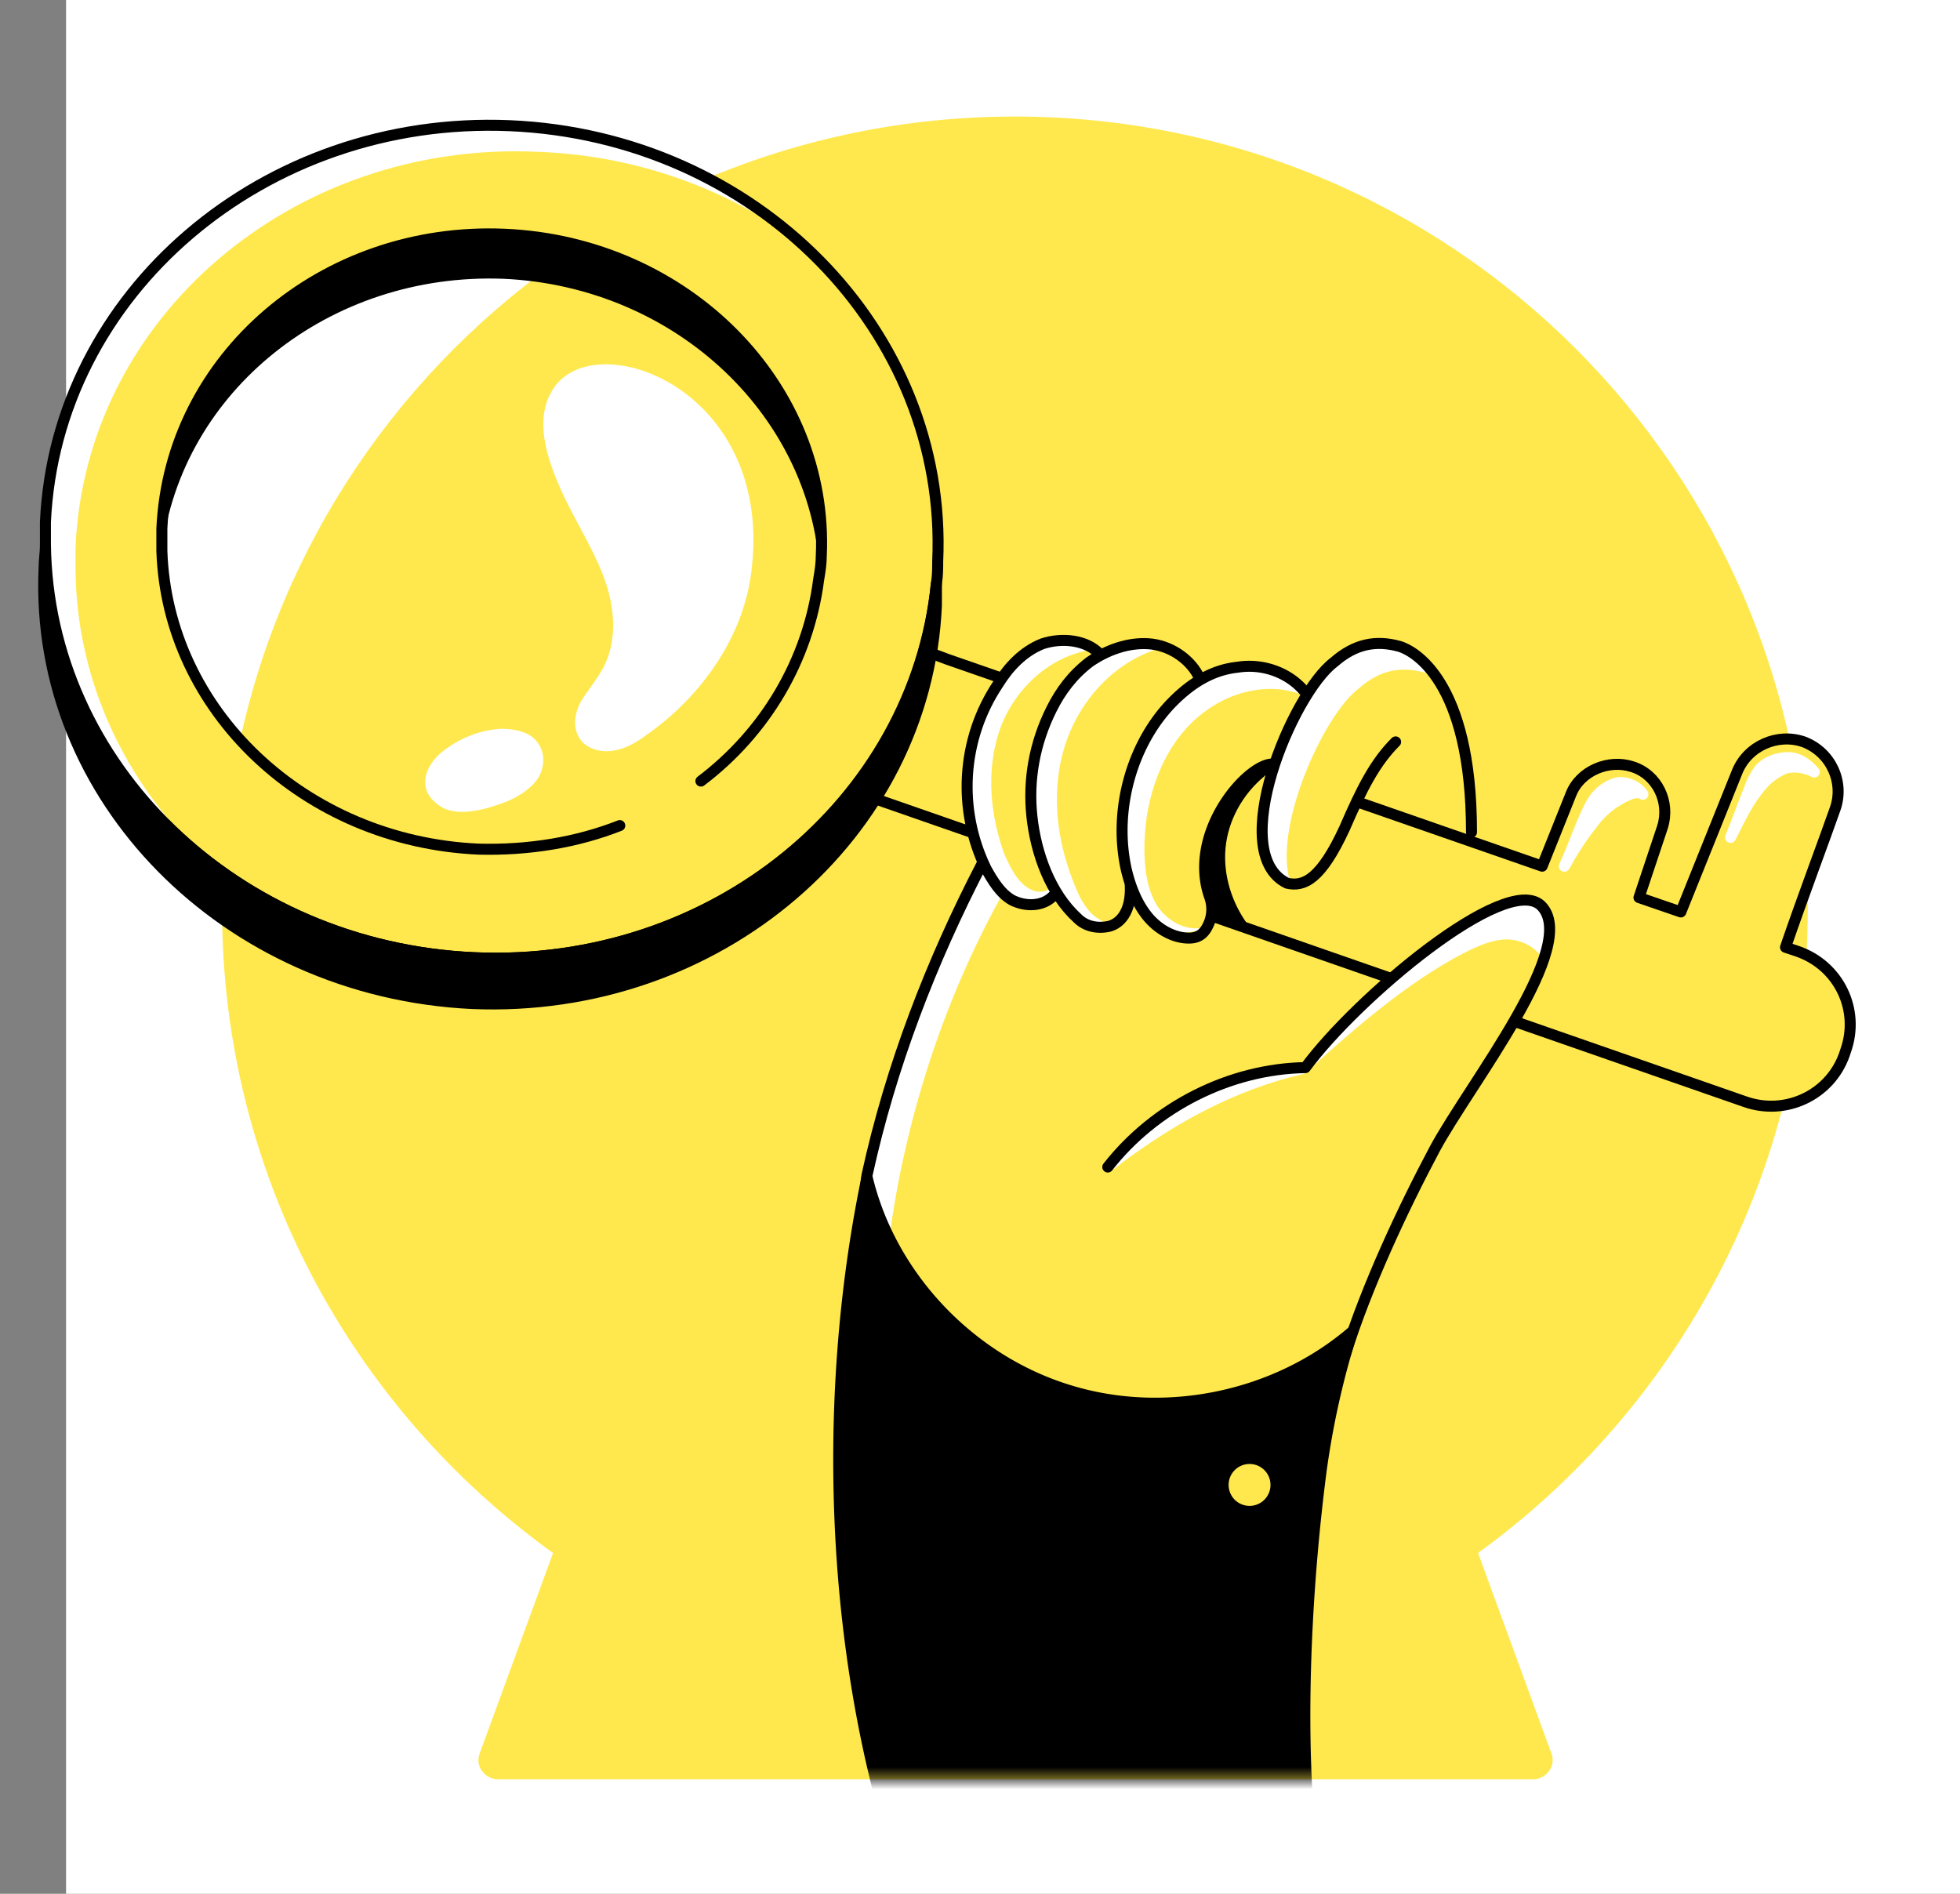 <svg width="178" height="172" fill="none" xmlns="http://www.w3.org/2000/svg"><rect width="100%" height="100%" fill="#808080" stroke="none"/><path fill="#fff" d="M6 0h172v172H6z"/><path d="m134.231 141.047 6.654 18.179c.475 1.188-.475 2.376-1.664 2.376H45.236c-1.188 0-2.139-1.188-1.663-2.376l6.654-18.179c-18.18-13.07-30.061-34.339-30.061-58.459 0-39.804 32.2-72.003 72.003-72.003 39.804 0 72.004 32.2 72.004 72.003 0 24.002-11.882 45.389-29.942 58.459Z" fill="#FFE84D"/><path d="m78.624 72.252 79.846 27.804c3.684 1.307 7.724-.594 9.031-4.278l.118-.356c1.307-3.683-.594-7.723-4.396-9.03l-1.069-.357c1.544-4.515 3.564-9.861 4.515-12.594.832-2.377-.357-5.11-2.852-6.06-2.376-.832-5.109.356-6.06 2.733l-5.109 12.713-3.802-1.307 2.139-6.416c.713-2.257-.475-4.753-2.733-5.466-2.139-.712-4.753.357-5.584 2.496l-2.614 6.535-53.945-18.764-1.474-.55" fill="#FFE84D"/><path d="m78.624 72.252 79.846 27.804c3.684 1.307 7.724-.594 9.031-4.278l.118-.356c1.307-3.683-.594-7.723-4.396-9.03l-1.069-.357c1.544-4.515 3.564-9.861 4.515-12.594.832-2.377-.357-5.11-2.852-6.06-2.376-.832-5.109.356-6.06 2.733l-5.109 12.713-3.802-1.307 2.139-6.416c.713-2.257-.475-4.753-2.733-5.466-2.139-.712-4.753.357-5.584 2.496l-2.614 6.535-53.945-18.764-1.474-.55" stroke="#000" stroke-miterlimit="10" stroke-linecap="round" stroke-linejoin="round"/><path d="M112.368 60.488c-1.426.237-2.733.831-4.04 1.663l.238-.713c-.713-1.663-2.614-2.733-4.515-2.852-1.545-.118-2.971.238-4.278.951-1.188-1.307-3.445-1.545-5.228-.95-1.782.712-3.089 2.138-4.04 3.683-3.326 4.99-3.683 11.406-1.069 16.753.594 1.07 1.307 2.258 2.376 2.852 1.189.594 2.733.594 3.684-.357l.119-.713c.594.951 1.188 1.902 2.02 2.614.712.713 1.9.951 2.851.713 1.07-.237 2.139-1.307 1.901-4.04.357 1.189.832 2.258 1.545 3.09.951 1.188 2.376 2.02 3.802 2.02 1.07 0 1.545-.713 1.901-1.545a3.292 3.292 0 0 0 0-2.139c-2.257-5.94 3.565-12.357 5.822-12.119l2.733-6.773c-1.307-1.782-3.564-2.495-5.822-2.138Z" fill="#FFE84D"/><path d="M95.377 80.57c-.237.475-.95.475-1.425.356-1.426-.476-2.14-2.02-2.733-3.327-1.307-3.565-1.664-7.605-.476-11.17 1.189-3.564 4.278-6.653 8.08-7.366-2.376-1.07-5.11-.475-7.01 1.188-1.901 1.664-3.09 4.278-3.565 6.773-.832 3.683-.475 7.604.832 11.05.356.95.832 1.901 1.545 2.614.713.713 1.544 1.307 2.614 1.426.95.119 2.814-.44 2.138-1.545Z" fill="#fff"/><path d="M126.745 67.376c-1.901 1.902-3.09 4.278-4.634 7.843-2.139 4.633-3.684 5.346-5.228 4.99-5.585-2.733.475-17.229 4.277-20.08.475-.357.832-.594 1.307-.832l4.278 8.08Z" fill="#FFE84D"/><path d="M130.548 61.679c-.594-.357-.95-.595-1.188-.595-2.139-.594-4.04-.237-5.941 1.426-3.208 2.377-7.961 12.833-6.179 17.823h-.237c-5.585-2.733.475-17.229 4.277-20.08 1.901-1.664 3.803-2.02 5.941-1.307.357 0 1.901.594 3.327 2.733Z" fill="#fff"/><path d="M126.745 67.382c-1.901 1.901-3.09 4.278-4.634 7.842-2.139 4.634-3.684 5.347-5.228 4.99-5.585-2.732.475-17.228 4.277-20.08 1.901-1.663 3.802-2.02 5.941-1.426 1.188.357 6.535 2.97 6.535 16.873" stroke="#000" stroke-miterlimit="10" stroke-linecap="round" stroke-linejoin="round"/><path d="M109.279 84.253c-1.664.357-3.446-.713-4.278-2.138-.831-1.426-1.069-3.209-1.069-4.99 0-2.615.475-5.11 1.545-7.486 1.069-2.377 2.732-4.397 4.99-5.704 2.258-1.307 4.99-1.782 7.486-.95-.238-.95-1.189-1.664-2.139-2.02-2.733-.95-5.822-.357-8.199 1.307-2.376 1.663-3.921 4.277-4.752 7.129-.832 2.852-.832 5.703-.476 8.555.119 1.188.357 2.495.832 3.564.475 1.07 1.307 2.14 2.376 2.733 1.07.594 2.614.594 3.684 0Z" fill="#fff"/><path d="M100.13 83.66c-1.07-.475-1.782-1.544-2.257-2.614-1.783-4.04-2.496-8.555-1.307-12.832 1.188-4.278 4.396-7.961 8.555-9.268-2.852-.475-5.585.594-7.724 2.614-2.02 2.02-3.327 4.753-3.683 7.604-.356 2.852.119 5.822.95 8.555.476 1.307.951 2.614 1.783 3.802.831 1.07 3.29 3.468 3.683 2.14Z" fill="#fff"/><path d="M115.695 69.396c-2.257-.238-7.961 6.178-5.822 12.12a3.292 3.292 0 0 1 0 2.138c-.356.95-.832 1.545-1.901 1.545-1.426 0-2.852-.832-3.802-2.02-.951-1.188-1.545-2.733-1.901-4.278-1.188-5.465.594-11.525 4.277-15.208 1.664-1.664 3.565-2.852 5.822-3.09 2.139-.356 4.515.357 6.06 2.139" stroke="#000" stroke-miterlimit="10" stroke-linecap="round" stroke-linejoin="round"/><path d="M108.803 61.318c-.831-1.544-2.614-2.733-4.515-2.851-1.901-.12-3.802.594-5.346 1.663-1.545 1.188-2.614 2.614-3.446 4.277-1.545 3.09-2.139 6.417-1.782 9.743.356 3.327 1.663 7.01 4.158 9.268.713.713 1.782.95 2.852.713.914-.228 2.049-1.227 1.922-3.736" stroke="#000" stroke-miterlimit="10" stroke-linecap="round" stroke-linejoin="round"/><path d="M80.288 116.687c1.07-12.239 4.634-24.358 10.575-35.17-.594-.951-1.07-2.02-1.664-3.09-5.822 10.456-9.743 22.1-11.05 33.982-.238 1.664 1.307 2.852 2.139 4.278Z" fill="#fff"/><path d="M99.892 59.422c-1.188-1.307-3.446-1.545-5.228-.95-1.782.712-3.09 2.138-4.04 3.683-3.327 4.99-3.683 11.406-1.07 16.753.595 1.07 1.308 2.258 2.377 2.852 1.188.594 2.733.594 3.684-.357M89.2 78.427c-4.667 8.99-8.304 18.458-10.458 28.293-.095.434-.278 2.879-.368 3.315" stroke="#000" stroke-miterlimit="10" stroke-linecap="round" stroke-linejoin="round"/><path d="M46.305 11.416c-22.338-.95-41.23 15.209-42.18 36.002v2.02c.237 20.08 17.347 36.596 38.972 37.546 21.625.95 40.042-14.14 41.943-33.982.118-.713.118-1.426.118-2.02.951-20.912-16.515-38.616-38.853-39.566Zm28.279 39.091c0 .713-.12 1.426-.238 2.139-1.663 14.377-15.09 25.19-30.893 24.476C27.65 76.41 15.175 64.528 14.7 50.032v-2.02c.713-15.565 14.615-27.447 31.13-26.734 16.635.713 29.468 13.783 28.755 29.23Z" fill="#FFE84D"/><path d="M74.584 50.509c0 .713-.12 1.426-.12 2.02-.474-14.496-12.95-26.497-28.753-27.21-15.803-.594-29.23 10.219-31.012 24.714v-2.02c.713-15.565 14.615-27.446 31.13-26.733 16.635.712 29.467 13.782 28.755 29.229Z" fill="#000"/><path d="M85.04 53.002v2.02c-.95 20.912-19.842 37.071-42.18 36.12C20.522 90.073 3.056 72.489 4.006 51.576c0-.713.12-1.426.12-2.02.237 19.962 17.346 36.477 38.971 37.428 21.625.95 39.923-14.14 41.943-33.982Z" fill="#000" stroke="#000" stroke-miterlimit="10" stroke-linecap="round" stroke-linejoin="round"/><path d="M73.514 22.704c-6.653-5.228-15.208-8.555-24.595-8.912-22.338-1.07-41.23 15.09-42.062 36.002v2.02c.12 10.1 4.515 19.249 11.644 26.021-8.673-6.891-14.258-16.99-14.376-28.278v-2.02c.95-20.912 19.842-37.072 42.18-36.121 10.694.475 20.2 4.753 27.21 11.288Z" fill="#fff"/><path d="M46.305 11.416c-22.338-.95-41.23 15.209-42.18 36.002v2.02c.237 20.08 17.347 36.596 38.972 37.546 21.625.95 40.042-14.14 41.943-33.982.118-.713.118-1.426.118-2.02.951-20.912-16.515-38.616-38.853-39.566Z" stroke="#000" stroke-miterlimit="10" stroke-linecap="round" stroke-linejoin="round"/><path d="M100.605 105.993c4.277-5.465 11.05-8.911 17.942-9.03 4.633-6.297 18.179-17.704 21.387-14.733 3.683 3.564-6.416 16.159-9.624 22.1-2.971 5.584-5.585 11.406-7.486 17.466l-22.219-15.803Z" fill="#FFE84D"/><path d="M118.891 97.144c3.683-3.315 8.805-7.902 14.152-10.635 1.188-.594 2.495-1.188 3.802-1.188s2.733.713 3.327 1.901c.356-.831.594-1.782.594-2.732 0-.951-.238-2.02-.95-2.614-.595-.476-1.545-.595-2.377-.476-.832.12-1.544.476-2.257.832-6.773 3.565-17.398 13.142-16.291 14.912Z" fill="#fff"/><mask id="a" style="mask-type:alpha" maskUnits="userSpaceOnUse" x="20" y="10" width="145" height="152"><path d="m134.232 141.047 6.653 18.179c.476 1.188-.475 2.376-1.663 2.376H45.237c-1.189 0-2.14-1.188-1.664-2.376l6.654-18.179c-18.18-13.07-30.061-34.339-30.061-58.459 0-39.804 32.2-72.003 72.004-72.003s72.004 32.2 72.004 72.003c0 24.002-11.882 45.389-29.942 58.459Z" fill="#6EDBFF"/></mask><g mask="url(#a)"><path d="M119.972 133.635c-1.188 9.149-1.782 19.772-1.307 28.683H79.693c-4.396-17.585-4.634-37.713-.95-55.417 2.138 9.031 9.386 16.635 18.297 19.368 8.793 2.733 18.892.594 25.784-5.347a75.829 75.829 0 0 0-2.852 12.713Z" fill="#000" stroke="#000" stroke-miterlimit="10" stroke-linecap="round" stroke-linejoin="round"/></g><path d="M101.08 106.23c5.228-4.04 11.026-7.292 17.442-8.718-.95-.594-1.877-.43-3.065-.193-4.99.713-9.743 3.208-13.308 6.891-.594.594-.95 1.189-1.069 2.02Z" fill="#fff"/><path d="M100.605 105.993c4.277-5.465 11.05-8.911 17.942-9.03 4.633-6.297 18.179-17.704 21.387-14.733 3.683 3.564-6.416 16.159-9.624 22.1-2.971 5.584-6.204 12.537-8.106 18.597M56.286 74.982c-3.921 1.545-8.318 2.258-12.833 2.139C27.65 76.408 15.174 64.526 14.7 50.03v-2.02c.713-15.566 14.615-27.448 31.13-26.735 16.516.713 29.467 13.783 28.755 29.23 0 .712-.12 1.425-.238 2.138-.95 7.367-4.872 13.902-10.694 18.298" stroke="#000" stroke-miterlimit="10" stroke-linecap="round" stroke-linejoin="round"/><path d="M142.074 78.67c.594-1.306 1.069-2.613 1.663-4.039.357-.832.713-1.663 1.188-2.258.476-.594 1.307-1.188 2.139-1.307.832 0 1.664.357 2.139 1.07-.357-.238-.832-.12-1.188 0-1.426.594-2.614 1.544-3.446 2.733-.951 1.188-1.782 2.495-2.495 3.802ZM164.768 70.115c-.594-.713-1.426-1.307-2.376-1.307-.951 0-1.902.357-2.496.95-.475.595-.831 1.308-1.069 2.02-.594 1.426-1.069 2.852-1.663 4.278.831-1.663 1.663-3.446 2.851-4.753.594-.713 1.307-1.188 2.139-1.544.95-.238 1.901 0 2.614.356Z" fill="#fff" stroke="#fff" stroke-miterlimit="10" stroke-linecap="round" stroke-linejoin="round"/><path d="M114.864 70.469c-2.02 1.663-3.327 4.04-3.564 6.535-.238 2.495.594 5.109 2.139 7.129-1.189.237-2.496-.238-3.209-1.307-.712-.95-.95-2.258-.95-3.565-.119-3.802 4.822-10.85 5.584-8.792Z" fill="#000"/><path d="M68.287 51.459c-.594 6.178-4.515 11.763-9.624 15.327-.95.713-2.02 1.307-3.208 1.426-1.188.119-2.495-.356-2.97-1.426-.476-.95-.238-2.257.356-3.208.594-.95 1.307-1.782 1.901-2.851 1.426-2.614 1.07-5.822 0-8.555-1.07-2.733-2.733-5.228-3.92-7.961-1.189-2.733-2.258-6.06-.714-8.674 3.446-6.178 19.962-.594 18.18 15.922ZM46.187 72.727c1.069-.475 2.138-1.188 2.732-2.139.594-1.07.594-2.376-.237-3.327-.713-.831-2.02-1.07-3.208-1.07-1.901.12-3.684.833-5.228 2.02-1.07.832-1.902 2.14-1.545 3.447.238.831.95 1.425 1.663 1.782 1.664.713 4.04 0 5.823-.713Z" fill="#fff"/><path d="M113.437 136.767a1.902 1.902 0 1 0-.001-3.803 1.902 1.902 0 0 0 .001 3.803Z" fill="#FFE84D"/></svg>
